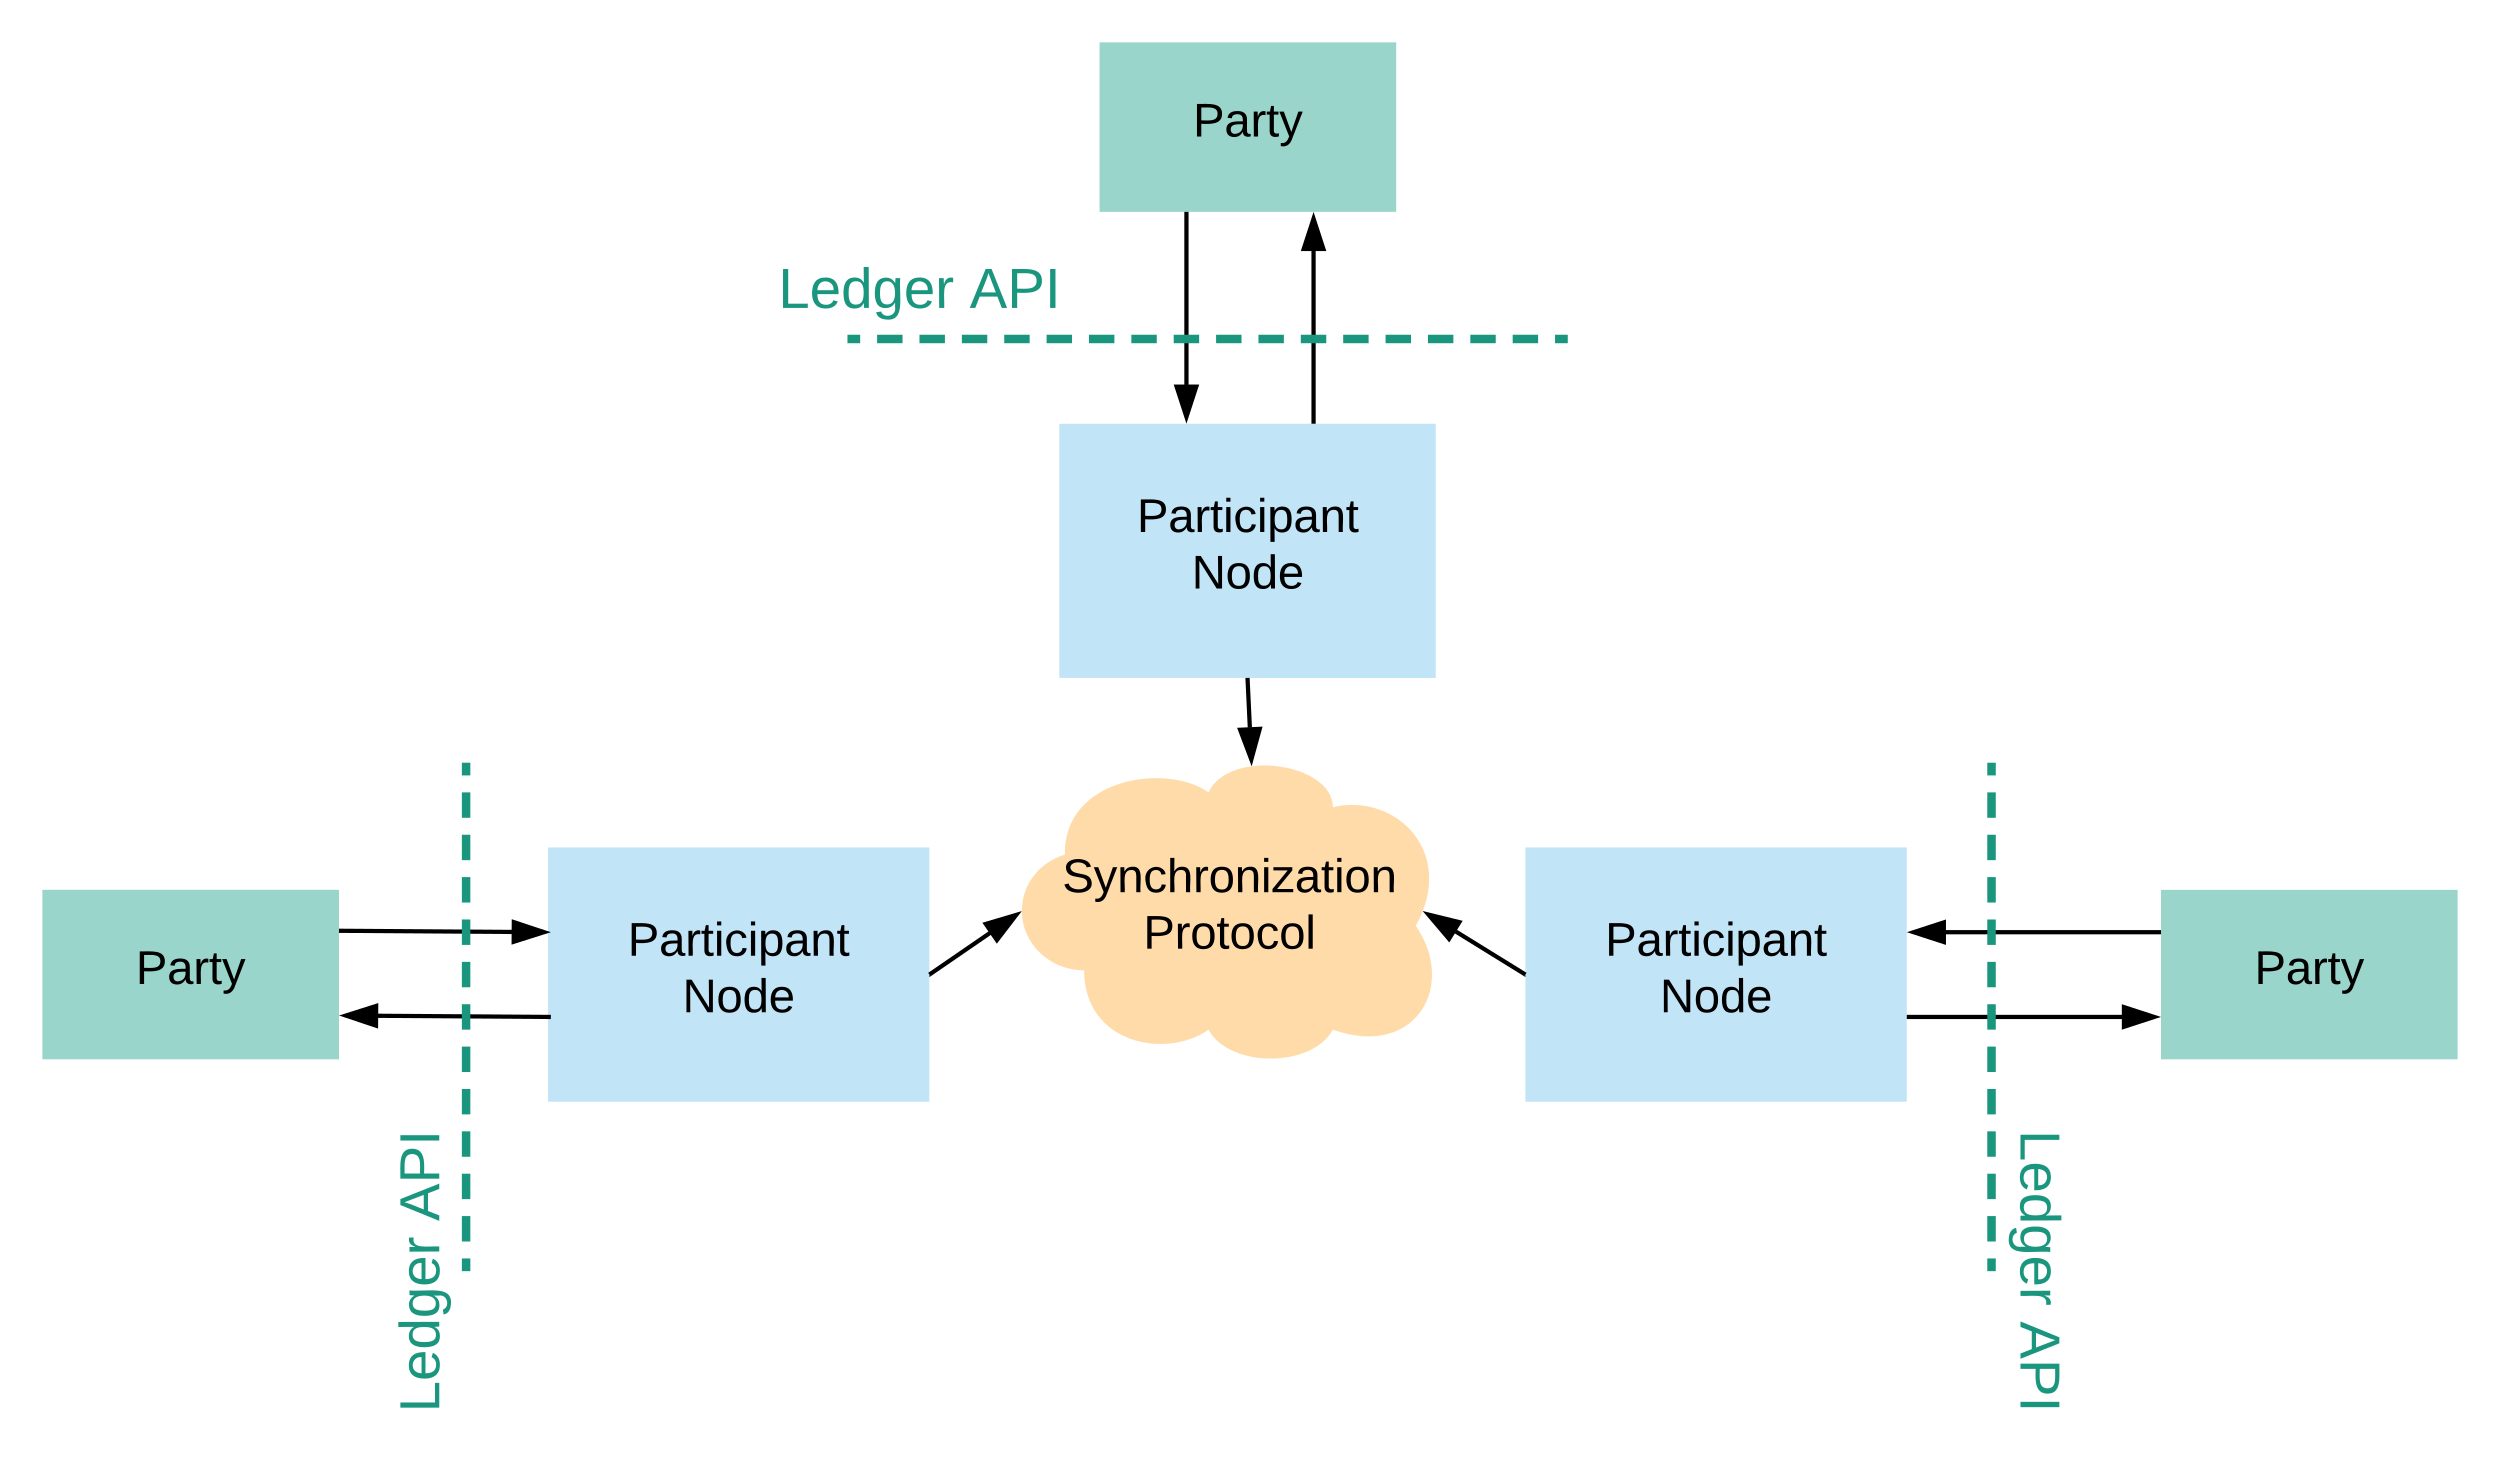 <svg xmlns="http://www.w3.org/2000/svg" xmlns:xlink="http://www.w3.org/1999/xlink" xmlns:lucid="lucid" width="1180" height="700"><g transform="translate(-160 0)" lucid:page-tab-id="0_0"><path d="M418.67 400h180v120h-180z" stroke="#000" stroke-opacity="0" stroke-width="2" fill="#c1e4f7"/><use xlink:href="#a" transform="matrix(1,0,0,1,423.667,405) translate(32.623 46.111)"/><use xlink:href="#b" transform="matrix(1,0,0,1,423.667,405) translate(58.488 72.778)"/><path d="M180 420h140v80H180z" stroke="#000" stroke-opacity="0" stroke-width="2" fill="#99d5ca"/><use xlink:href="#c" transform="matrix(1,0,0,1,185,425) translate(39.105 39.444)"/><path d="M320 439.33l81.76.55" stroke="#000" stroke-width="2" fill="none"/><path d="M320 438.33v1-1z"/><path d="M416.76 439.98l-14.3 4.54.07-9.27z" stroke="#000" stroke-width="2"/><path d="M338.24 479.45L420 480" stroke="#000" stroke-width="2" fill="none"/><path d="M323.24 479.35l14.3-4.54-.07 9.3z" stroke="#000" stroke-width="2"/><path d="M880 400h180v120H880z" stroke="#000" stroke-opacity="0" stroke-width="2" fill="#c1e4f7"/><use xlink:href="#a" transform="matrix(1,0,0,1,885,405) translate(32.623 46.111)"/><use xlink:href="#b" transform="matrix(1,0,0,1,885,405) translate(58.488 72.778)"/><path d="M1180 420h140v80h-140z" stroke="#000" stroke-opacity="0" stroke-width="2" fill="#99d5ca"/><use xlink:href="#c" transform="matrix(1,0,0,1,1185,425) translate(39.105 39.444)"/><path d="M1078.24 440H1180" stroke="#000" stroke-width="2" fill="none"/><path d="M1063.24 440l14.26-4.64v9.28z" stroke="#000" stroke-width="2"/><path d="M1060 480h101.76" stroke="#000" stroke-width="2" fill="none"/><path d="M1176.76 480l-14.26 4.64v-9.28z" stroke="#000" stroke-width="2"/><path d="M660 200h177.67v120H660z" stroke="#000" stroke-opacity="0" stroke-width="2" fill="#c1e4f7"/><use xlink:href="#a" transform="matrix(1,0,0,1,665,205) translate(31.623 46.111)"/><use xlink:href="#b" transform="matrix(1,0,0,1,665,205) translate(57.488 72.778)"/><path d="M679 20h140v80H679z" stroke="#000" stroke-opacity="0" stroke-width="2" fill="#99d5ca"/><use xlink:href="#c" transform="matrix(1,0,0,1,684,25) translate(39.105 39.444)"/><path d="M720 181.76V100" stroke="#000" stroke-width="2" fill="none"/><path d="M720 196.76l-4.64-14.26h9.28z" stroke="#000" stroke-width="2"/><path d="M780 200v-81.76" stroke="#000" stroke-width="2" fill="none"/><path d="M780 103.24l4.64 14.26h-9.28z" stroke="#000" stroke-width="2"/><path d="M671.68 458c-16.2 0-29.35-12.54-29.35-28 0-12.37 7.95-22.8 20.28-26.63C661.9 367 710.83 360 730.4 374c9.8-21 58.7-14 58.7 7 29.35-7 58.7 21 39.14 56 19.56 28 0 63-39.14 49-9.78 18.2-48.9 18.2-58.7 0-19.56 14-58.7 7-58.7-28z" stroke="#000" stroke-opacity="0" stroke-width="2" fill="#ffdba9"/><use xlink:href="#d" transform="matrix(1,0,0,1,647.333,365) translate(14.08 56.111)"/><use xlink:href="#e" transform="matrix(1,0,0,1,647.333,365) translate(52.321 82.778)"/><path d="M748.83 320l1.1 23.5" stroke="#000" stroke-width="2" fill="none"/><path d="M747.83 320.05V320h1zM750.63 358.5l-5.3-14.04 9.27-.44z"/><path d="M750.78 361.72l-6.87-18.2 12.02-.56zm-4.02-16.33l3.72 9.86 2.8-10.17z"/><path d="M598.67 460l28.63-19.67" stroke="#000" stroke-width="2" fill="none"/><path d="M599.23 460.82l-.56.4V460zM630.53 443.73l-5.25-7.64 14.4-4.27z"/><path d="M630.5 445.43l-6.82-9.9 18.65-5.53zm-3.6-8.77l3.68 5.37 6.42-8.37z"/><path d="M847 439.6l33 20.4" stroke="#000" stroke-width="2" fill="none"/><path d="M848.8 435.26l-4.87 7.9-9.7-11.46z"/><path d="M850.38 434.62l-6.32 10.22L831.48 430zm-6.58 6.83l3.43-5.54-10.24-2.5zM880 461.18l-.53-.33.53-.85z"/><path d="M560 160h340" fill="none"/><path d="M560 160h6m8 0h12m8 0h12m8 0h12m8 0h12m8 0h12m8 0h12m8 0h12m8 0h12m8 0h12m8 0h12m8 0h12m8 0h12m8 0h12m8 0h12m8 0h12m8 0h12m8 0h6" stroke="#19967d" stroke-width="4" fill="none"/><use xlink:href="#f" transform="matrix(1,0,0,1,527.37,124) translate(0 21.333)"/><use xlink:href="#g" transform="matrix(1,0,0,1,527.37,124) translate(90.296 21.333)"/><path d="M380 360v240" fill="none"/><path d="M380 360v6m0 8v12m0 8v12m0 8v12m0 8v12m0 8v12m0 8v12m0 8v12m0 8v12m0 8v12m0 8v12m0 8v12m0 8v6" stroke="#19967d" stroke-width="4" fill="none"/><path d="M332 520h60v160h-60z" stroke="#000" stroke-opacity="0" stroke-width="2" fill="#fff" fill-opacity="0"/><use xlink:href="#f" transform="matrix(6.123233995736766e-17,-1,1,6.123233995736766e-17,337,675) translate(8.37 30.333)"/><use xlink:href="#g" transform="matrix(6.123233995736766e-17,-1,1,6.123233995736766e-17,337,675) translate(98.667 30.333)"/><path d="M1100 360v240" fill="none"/><path d="M1100 360v6m0 8v12m0 8v12m0 8v12m0 8v12m0 8v12m0 8v12m0 8v12m0 8v12m0 8v12m0 8v12m0 8v12m0 8v6" stroke="#19967d" stroke-width="4" fill="none"/><g><path d="M1089 680h60V520h-60z" stroke="#000" stroke-opacity="0" stroke-width="2" fill="#fff" fill-opacity="0"/></g><g><use xlink:href="#f" transform="matrix(6.123233995736766e-17,1,-1,6.123233995736766e-17,1144,525) translate(8.37 30.333)"/><use xlink:href="#g" transform="matrix(6.123233995736766e-17,1,-1,6.123233995736766e-17,1144,525) translate(98.667 30.333)"/></g><defs><path d="M30-248c87 1 191-15 191 75 0 78-77 80-158 76V0H30v-248zm33 125c57 0 124 11 124-50 0-59-68-47-124-48v98" id="h"/><path d="M141-36C126-15 110 5 73 4 37 3 15-17 15-53c-1-64 63-63 125-63 3-35-9-54-41-54-24 1-41 7-42 31l-33-3c5-37 33-52 76-52 45 0 72 20 72 64v82c-1 20 7 32 28 27v20c-31 9-61-2-59-35zM48-53c0 20 12 33 32 33 41-3 63-29 60-74-43 2-92-5-92 41" id="i"/><path d="M114-163C36-179 61-72 57 0H25l-1-190h30c1 12-1 29 2 39 6-27 23-49 58-41v29" id="j"/><path d="M59-47c-2 24 18 29 38 22v24C64 9 27 4 27-40v-127H5v-23h24l9-43h21v43h35v23H59v120" id="k"/><path d="M24-231v-30h32v30H24zM24 0v-190h32V0H24" id="l"/><path d="M96-169c-40 0-48 33-48 73s9 75 48 75c24 0 41-14 43-38l32 2c-6 37-31 61-74 61-59 0-76-41-82-99-10-93 101-131 147-64 4 7 5 14 7 22l-32 3c-4-21-16-35-41-35" id="m"/><path d="M115-194c55 1 70 41 70 98S169 2 115 4C84 4 66-9 55-30l1 105H24l-1-265h31l2 30c10-21 28-34 59-34zm-8 174c40 0 45-34 45-75s-6-73-45-74c-42 0-51 32-51 76 0 43 10 73 51 73" id="n"/><path d="M117-194c89-4 53 116 60 194h-32v-121c0-31-8-49-39-48C34-167 62-67 57 0H25l-1-190h30c1 10-1 24 2 32 11-22 29-35 61-36" id="o"/><g id="a"><use transform="matrix(0.062,0,0,0.062,0,0)" xlink:href="#h"/><use transform="matrix(0.062,0,0,0.062,14.815,0)" xlink:href="#i"/><use transform="matrix(0.062,0,0,0.062,27.16,0)" xlink:href="#j"/><use transform="matrix(0.062,0,0,0.062,34.506,0)" xlink:href="#k"/><use transform="matrix(0.062,0,0,0.062,40.679,0)" xlink:href="#l"/><use transform="matrix(0.062,0,0,0.062,45.556,0)" xlink:href="#m"/><use transform="matrix(0.062,0,0,0.062,56.667,0)" xlink:href="#l"/><use transform="matrix(0.062,0,0,0.062,61.543,0)" xlink:href="#n"/><use transform="matrix(0.062,0,0,0.062,73.889,0)" xlink:href="#i"/><use transform="matrix(0.062,0,0,0.062,86.235,0)" xlink:href="#o"/><use transform="matrix(0.062,0,0,0.062,98.58,0)" xlink:href="#k"/></g><path d="M190 0L58-211 59 0H30v-248h39L202-35l-2-213h31V0h-41" id="p"/><path d="M100-194c62-1 85 37 85 99 1 63-27 99-86 99S16-35 15-95c0-66 28-99 85-99zM99-20c44 1 53-31 53-75 0-43-8-75-51-75s-53 32-53 75 10 74 51 75" id="q"/><path d="M85-194c31 0 48 13 60 33l-1-100h32l1 261h-30c-2-10 0-23-3-31C134-8 116 4 85 4 32 4 16-35 15-94c0-66 23-100 70-100zm9 24c-40 0-46 34-46 75 0 40 6 74 45 74 42 0 51-32 51-76 0-42-9-74-50-73" id="r"/><path d="M100-194c63 0 86 42 84 106H49c0 40 14 67 53 68 26 1 43-12 49-29l28 8c-11 28-37 45-77 45C44 4 14-33 15-96c1-61 26-98 85-98zm52 81c6-60-76-77-97-28-3 7-6 17-6 28h103" id="s"/><g id="b"><use transform="matrix(0.062,0,0,0.062,0,0)" xlink:href="#p"/><use transform="matrix(0.062,0,0,0.062,15.988,0)" xlink:href="#q"/><use transform="matrix(0.062,0,0,0.062,28.333,0)" xlink:href="#r"/><use transform="matrix(0.062,0,0,0.062,40.679,0)" xlink:href="#s"/></g><path d="M179-190L93 31C79 59 56 82 12 73V49c39 6 53-20 64-50L1-190h34L92-34l54-156h33" id="t"/><g id="c"><use transform="matrix(0.062,0,0,0.062,0,0)" xlink:href="#h"/><use transform="matrix(0.062,0,0,0.062,14.815,0)" xlink:href="#i"/><use transform="matrix(0.062,0,0,0.062,27.16,0)" xlink:href="#j"/><use transform="matrix(0.062,0,0,0.062,34.506,0)" xlink:href="#k"/><use transform="matrix(0.062,0,0,0.062,40.679,0)" xlink:href="#t"/></g><path d="M185-189c-5-48-123-54-124 2 14 75 158 14 163 119 3 78-121 87-175 55-17-10-28-26-33-46l33-7c5 56 141 63 141-1 0-78-155-14-162-118-5-82 145-84 179-34 5 7 8 16 11 25" id="u"/><path d="M106-169C34-169 62-67 57 0H25v-261h32l-1 103c12-21 28-36 61-36 89 0 53 116 60 194h-32v-121c2-32-8-49-39-48" id="v"/><path d="M9 0v-24l116-142H16v-24h144v24L44-24h123V0H9" id="w"/><g id="d"><use transform="matrix(0.062,0,0,0.062,0,0)" xlink:href="#u"/><use transform="matrix(0.062,0,0,0.062,14.815,0)" xlink:href="#t"/><use transform="matrix(0.062,0,0,0.062,25.926,0)" xlink:href="#o"/><use transform="matrix(0.062,0,0,0.062,38.272,0)" xlink:href="#m"/><use transform="matrix(0.062,0,0,0.062,49.383,0)" xlink:href="#v"/><use transform="matrix(0.062,0,0,0.062,61.728,0)" xlink:href="#j"/><use transform="matrix(0.062,0,0,0.062,69.074,0)" xlink:href="#q"/><use transform="matrix(0.062,0,0,0.062,81.42,0)" xlink:href="#o"/><use transform="matrix(0.062,0,0,0.062,93.765,0)" xlink:href="#l"/><use transform="matrix(0.062,0,0,0.062,98.642,0)" xlink:href="#w"/><use transform="matrix(0.062,0,0,0.062,109.753,0)" xlink:href="#i"/><use transform="matrix(0.062,0,0,0.062,122.099,0)" xlink:href="#k"/><use transform="matrix(0.062,0,0,0.062,128.272,0)" xlink:href="#l"/><use transform="matrix(0.062,0,0,0.062,133.148,0)" xlink:href="#q"/><use transform="matrix(0.062,0,0,0.062,145.494,0)" xlink:href="#o"/></g><path d="M24 0v-261h32V0H24" id="x"/><g id="e"><use transform="matrix(0.062,0,0,0.062,0,0)" xlink:href="#h"/><use transform="matrix(0.062,0,0,0.062,14.815,0)" xlink:href="#j"/><use transform="matrix(0.062,0,0,0.062,22.16,0)" xlink:href="#q"/><use transform="matrix(0.062,0,0,0.062,34.506,0)" xlink:href="#k"/><use transform="matrix(0.062,0,0,0.062,40.679,0)" xlink:href="#q"/><use transform="matrix(0.062,0,0,0.062,53.025,0)" xlink:href="#m"/><use transform="matrix(0.062,0,0,0.062,64.136,0)" xlink:href="#q"/><use transform="matrix(0.062,0,0,0.062,76.481,0)" xlink:href="#x"/></g><path fill="#19967d" d="M30 0v-248h33v221h125V0H30" id="y"/><path fill="#19967d" d="M100-194c63 0 86 42 84 106H49c0 40 14 67 53 68 26 1 43-12 49-29l28 8c-11 28-37 45-77 45C44 4 14-33 15-96c1-61 26-98 85-98zm52 81c6-60-76-77-97-28-3 7-6 17-6 28h103" id="z"/><path fill="#19967d" d="M85-194c31 0 48 13 60 33l-1-100h32l1 261h-30c-2-10 0-23-3-31C134-8 116 4 85 4 32 4 16-35 15-94c0-66 23-100 70-100zm9 24c-40 0-46 34-46 75 0 40 6 74 45 74 42 0 51-32 51-76 0-42-9-74-50-73" id="A"/><path fill="#19967d" d="M177-190C167-65 218 103 67 71c-23-6-38-20-44-43l32-5c15 47 100 32 89-28v-30C133-14 115 1 83 1 29 1 15-40 15-95c0-56 16-97 71-98 29-1 48 16 59 35 1-10 0-23 2-32h30zM94-22c36 0 50-32 50-73 0-42-14-75-50-75-39 0-46 34-46 75s6 73 46 73" id="B"/><path fill="#19967d" d="M114-163C36-179 61-72 57 0H25l-1-190h30c1 12-1 29 2 39 6-27 23-49 58-41v29" id="C"/><g id="f"><use transform="matrix(0.074,0,0,0.074,0,0)" xlink:href="#y"/><use transform="matrix(0.074,0,0,0.074,14.815,0)" xlink:href="#z"/><use transform="matrix(0.074,0,0,0.074,29.63,0)" xlink:href="#A"/><use transform="matrix(0.074,0,0,0.074,44.444,0)" xlink:href="#B"/><use transform="matrix(0.074,0,0,0.074,59.259,0)" xlink:href="#z"/><use transform="matrix(0.074,0,0,0.074,74.074,0)" xlink:href="#C"/></g><path fill="#19967d" d="M205 0l-28-72H64L36 0H1l101-248h38L239 0h-34zm-38-99l-47-123c-12 45-31 82-46 123h93" id="D"/><path fill="#19967d" d="M30-248c87 1 191-15 191 75 0 78-77 80-158 76V0H30v-248zm33 125c57 0 124 11 124-50 0-59-68-47-124-48v98" id="E"/><path fill="#19967d" d="M33 0v-248h34V0H33" id="F"/><g id="g"><use transform="matrix(0.074,0,0,0.074,0,0)" xlink:href="#D"/><use transform="matrix(0.074,0,0,0.074,17.778,0)" xlink:href="#E"/><use transform="matrix(0.074,0,0,0.074,35.556,0)" xlink:href="#F"/></g></defs></g></svg>